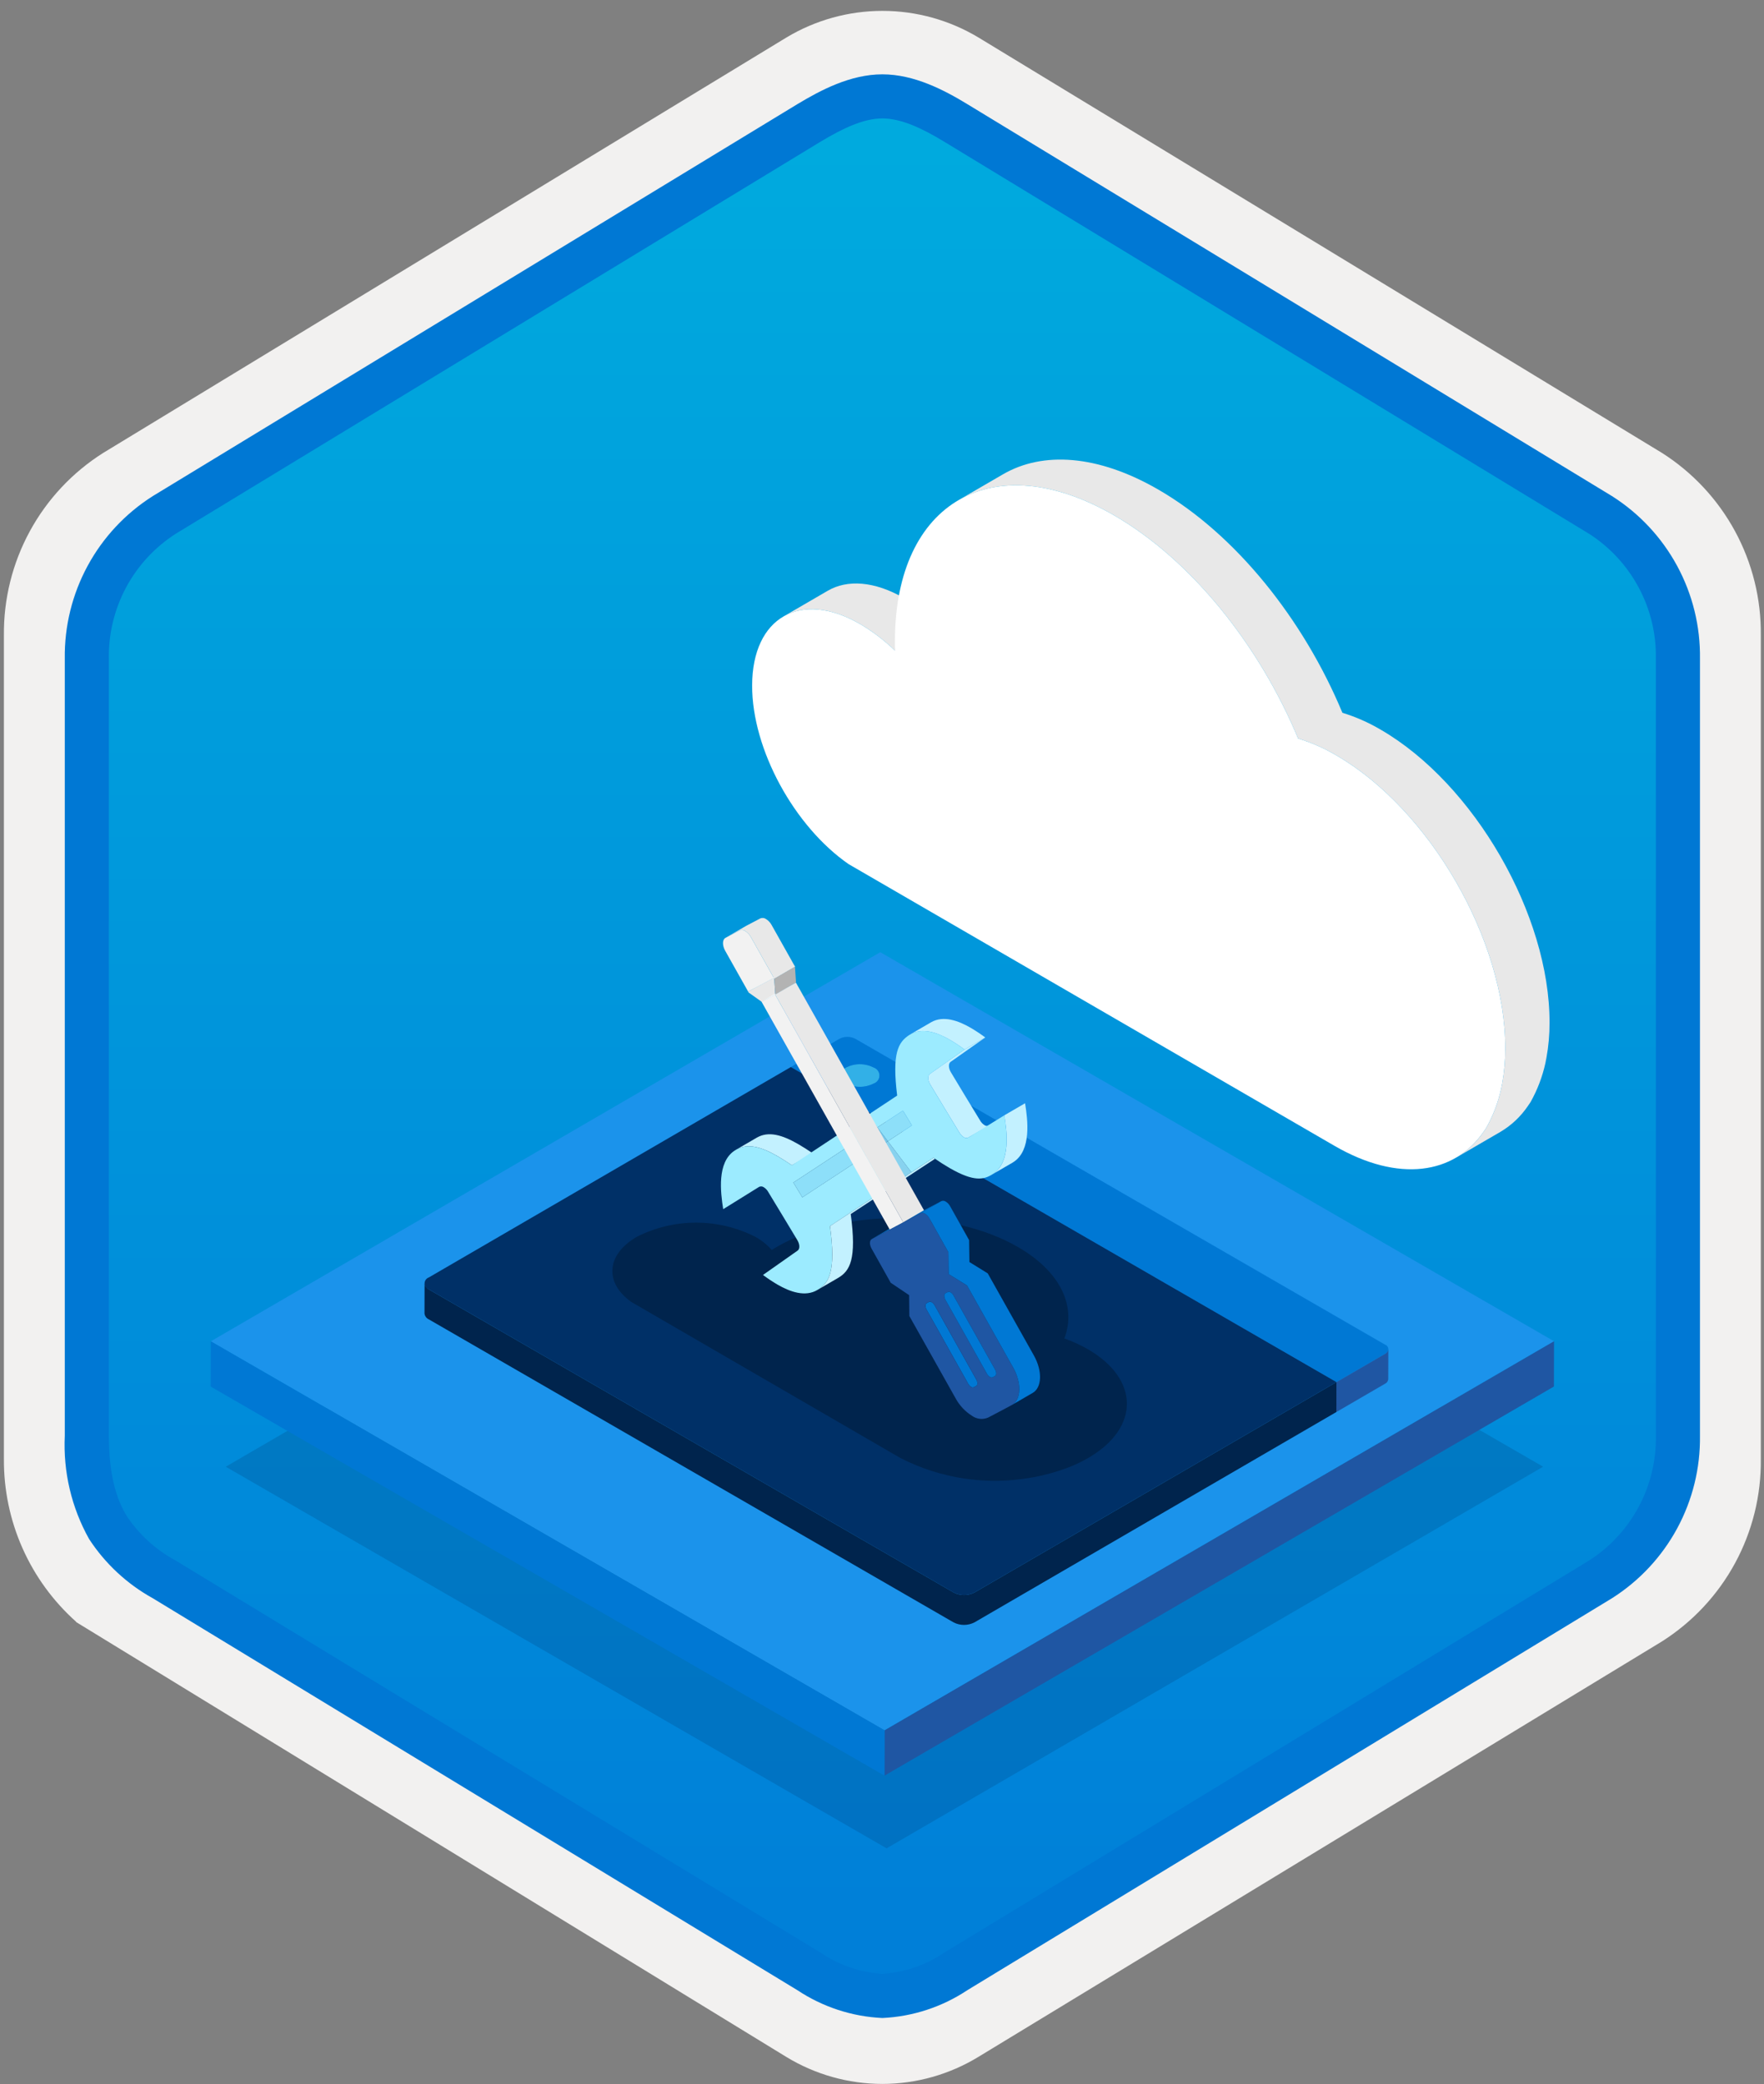 <svg width="160" height="189" viewBox="0 0 160 189" fill="none" xmlns="http://www.w3.org/2000/svg">
<rect x="0" y="0" width="160" height="189" fill="#808080" stroke="none"/>
<g clip-path="url(#clip0_972_604)">
<path d="M80.033 188.986C83.115 188.981 86.135 188.127 88.764 186.52L150.739 148.86C153.52 147.096 155.804 144.651 157.375 141.757C158.945 138.862 159.749 135.615 159.711 132.322V57.607C159.747 54.315 158.942 51.068 157.372 48.173C155.802 45.279 153.519 42.834 150.739 41.069L88.764 3.409C86.13 1.824 83.115 0.986 80.041 0.986C76.967 0.986 73.952 1.824 71.318 3.409L9.343 41.084C6.56 42.847 4.273 45.291 2.7 48.185C1.127 51.08 0.32 54.328 0.355 57.622V132.322C0.337 135.105 0.912 137.861 2.041 140.404C3.171 142.948 4.83 145.222 6.907 147.075V147.101L71.318 186.535C73.944 188.135 76.959 188.983 80.033 188.986V188.986ZM80.681 7.939C82.633 7.939 85.11 9.151 86.82 10.195L147.577 47.39C151.329 49.675 153.445 56.271 153.445 61.022L152.813 132.322C152.813 137.073 149.614 141.341 145.861 143.626L85.466 180.007C82.031 182.095 79.241 182.095 75.806 180.007L14.598 143.535C10.846 141.251 7.827 137.058 7.827 132.322V58.674C7.86 56.309 8.469 53.988 9.602 51.911C10.734 49.834 12.356 48.066 14.327 46.758L74.903 10.195C76.613 9.151 78.729 7.939 80.681 7.939Z" fill="#F2F1F0"/>
<path fill-rule="evenodd" clip-rule="evenodd" d="M87.932 11.519C85.561 10.046 82.825 9.265 80.034 9.265C77.242 9.265 74.506 10.046 72.135 11.519L16.001 45.85C13.475 47.462 11.402 49.693 9.98 52.33C8.558 54.968 7.834 57.925 7.876 60.921V129.024C7.836 132.02 8.561 134.976 9.983 137.613C11.405 140.25 13.476 142.481 16.001 144.094L72.135 178.425C74.506 179.899 77.242 180.68 80.034 180.68C82.825 180.68 85.561 179.899 87.932 178.425L144.066 144.094C146.591 142.481 148.663 140.25 150.085 137.613C151.507 134.976 152.232 132.02 152.192 129.024V60.921C152.23 57.925 151.504 54.969 150.082 52.332C148.66 49.696 146.59 47.465 144.066 45.85L87.932 11.519Z" fill="url(#paint0_linear_972_604)"/>
<path fill-rule="evenodd" clip-rule="evenodd" d="M80.034 10.741C81.717 10.741 83.6 11.606 85.666 12.864L144.132 48.407C146.024 49.62 147.573 51.297 148.634 53.278C149.694 55.259 150.231 57.479 150.192 59.725V130.204C150.231 132.451 149.694 134.67 148.634 136.651C147.573 138.632 146.024 140.309 144.132 141.522L85.668 177.064L85.666 177.065C83.996 178.204 82.051 178.875 80.034 179.008C78.016 178.875 76.071 178.204 74.401 177.065L74.4 177.064L15.938 141.524L15.936 141.523C14.147 140.559 12.622 139.172 11.494 137.483C10.517 135.88 9.876 133.665 9.876 130.204V59.725C9.837 57.479 10.373 55.259 11.434 53.278C12.495 51.297 14.044 49.62 15.935 48.407L74.392 12.87L74.396 12.867C76.48 11.614 78.34 10.741 80.034 10.741ZM87.746 9.448L146.21 44.989C148.689 46.559 150.723 48.738 152.121 51.318C153.518 53.897 154.231 56.792 154.192 59.725V130.204C154.231 133.138 153.518 136.032 152.121 138.612C150.723 141.192 148.688 143.371 146.21 144.941L87.745 180.482C85.451 182.007 82.786 182.88 80.034 183.008C77.282 182.88 74.616 182.007 72.322 180.482H72.321L13.857 144.94L13.855 144.939C11.52 143.646 9.536 141.801 8.078 139.565C6.484 136.712 5.721 133.469 5.876 130.204V59.725C5.837 56.792 6.55 53.897 7.947 51.317C9.344 48.737 11.379 46.559 13.858 44.989L72.322 9.447L72.33 9.442C74.421 8.185 77.129 6.741 80.034 6.741C82.92 6.741 85.637 8.164 87.746 9.448V9.448Z" fill="#0078D4"/>
<g opacity="0.2">
<path d="M139.965 133.012L80.415 167.619L20.476 133.013L80.026 98.406L139.965 133.012Z" fill="#003067"/>
</g>
<path d="M140.956 121.635L80.233 156.923L19.122 121.64L79.844 86.352L140.956 121.635Z" fill="#1B93EB"/>
<path d="M140.956 121.635L140.944 125.741L80.222 161.029L80.233 156.923L140.956 121.635Z" fill="#1F56A3"/>
<path d="M80.234 156.923L80.222 161.029L19.11 125.746L19.122 121.64L80.234 156.923Z" fill="#0078D4"/>
<path d="M79.247 96.811C79.398 96.862 79.529 96.959 79.622 97.088C79.715 97.217 79.766 97.372 79.767 97.532C79.768 97.691 79.719 97.847 79.627 97.977C79.535 98.107 79.405 98.205 79.255 98.258C78.868 98.457 78.438 98.561 78.003 98.562C77.567 98.563 77.138 98.46 76.75 98.262C76.042 97.853 76.038 97.216 76.735 96.811C77.124 96.613 77.554 96.509 77.991 96.509C78.427 96.509 78.858 96.613 79.247 96.811Z" fill="#32B0E7"/>
<path d="M125.627 121.943C125.714 121.973 125.789 122.029 125.843 122.103C125.896 122.177 125.925 122.267 125.926 122.358C125.926 122.45 125.898 122.539 125.846 122.614C125.793 122.689 125.718 122.746 125.632 122.777L121.222 125.339L71.732 96.766L75.818 94.391L76.141 94.204C76.364 94.09 76.611 94.03 76.861 94.03C77.111 94.03 77.358 94.09 77.581 94.204L125.627 121.943ZM76.75 98.262C77.138 98.46 77.567 98.563 78.003 98.562C78.438 98.561 78.868 98.457 79.255 98.258C79.405 98.205 79.535 98.107 79.627 97.977C79.719 97.846 79.768 97.691 79.767 97.531C79.766 97.372 79.715 97.217 79.622 97.088C79.529 96.959 79.398 96.862 79.247 96.811C78.858 96.613 78.427 96.509 77.991 96.509C77.554 96.509 77.124 96.613 76.735 96.811C76.038 97.216 76.042 97.853 76.75 98.262" fill="#0078D4"/>
<path d="M71.732 96.766L121.222 125.339L88.384 144.423C88.093 144.57 87.772 144.646 87.446 144.646C87.12 144.646 86.798 144.57 86.507 144.423L38.9 116.937C38.787 116.898 38.688 116.825 38.619 116.728C38.549 116.631 38.511 116.515 38.511 116.395C38.51 116.276 38.546 116.159 38.615 116.061C38.684 115.963 38.781 115.889 38.894 115.849L71.732 96.766Z" fill="#003067"/>
<path d="M92.326 113.086C96.224 115.337 97.642 118.476 96.54 121.383C97.278 121.641 97.991 121.967 98.669 122.357C103.381 125.078 103.392 129.494 98.711 132.214C98.152 132.539 97.569 132.82 96.967 133.056C96.88 133.091 96.76 133.13 96.666 133.169C95.745 133.503 94.799 133.764 93.837 133.949C93.723 133.968 93.603 133.984 93.482 134.007C89.454 134.715 85.306 134.089 81.667 132.222L57.274 118.077C54.826 116.354 54.965 113.789 57.75 112.17C59.417 111.321 61.262 110.878 63.133 110.878C65.004 110.877 66.849 111.319 68.517 112.167C69.076 112.477 69.579 112.88 70.004 113.358C70.137 113.265 70.291 113.176 70.438 113.09C76.468 109.586 86.263 109.586 92.326 113.086Z" fill="#00244D"/>
<path d="M125.632 122.777L121.222 125.339L121.214 128.051L125.624 125.488C125.705 125.451 125.775 125.394 125.827 125.321C125.879 125.248 125.91 125.163 125.918 125.074L125.926 122.363C125.918 122.452 125.886 122.537 125.835 122.609C125.783 122.682 125.713 122.74 125.632 122.777V122.777Z" fill="#1F56A3"/>
<path d="M88.384 144.423C88.093 144.57 87.772 144.646 87.446 144.646C87.12 144.646 86.798 144.57 86.507 144.423L38.9 116.937C38.792 116.888 38.699 116.812 38.631 116.716C38.562 116.62 38.521 116.507 38.511 116.389L38.503 119.101C38.513 119.218 38.554 119.331 38.623 119.427C38.691 119.524 38.784 119.6 38.892 119.648L86.5 147.134C86.791 147.281 87.112 147.358 87.438 147.358C87.764 147.358 88.086 147.281 88.377 147.134L121.214 128.051L121.222 125.339L88.384 144.423Z" fill="#00244D"/>
<path d="M66.758 104.267L68.639 103.173C69.707 102.553 70.949 102.919 72.416 103.766C72.828 104.003 73.258 104.28 73.707 104.582L71.826 105.676C71.378 105.372 70.947 105.096 70.535 104.858C69.069 104.011 67.826 103.646 66.758 104.267Z" fill="#C3F1FF"/>
<path d="M71.959 107.242L78.215 103.136L78.987 104.508L72.774 108.585L71.959 107.242Z" fill="#8DDFF9"/>
<path d="M78.986 104.508L80.725 107.597L75.283 111.192C75.835 115.303 75.209 116.344 74.149 116.978C73.036 117.646 71.661 117.155 70.52 116.496C70.067 116.229 69.627 115.937 69.205 115.623L72.351 113.41C72.564 113.258 72.549 112.838 72.319 112.46L70.995 110.263L69.67 108.077C69.576 107.911 69.442 107.771 69.279 107.67C69.219 107.627 69.149 107.601 69.075 107.594C69.002 107.587 68.928 107.599 68.861 107.629L65.596 109.657C65.353 108.115 65.019 105.412 66.626 104.349C67.723 103.616 69.007 103.977 70.535 104.858C70.948 105.097 71.378 105.373 71.827 105.676L77.522 101.905L78.215 103.136L71.959 107.242L72.774 108.585L78.986 104.508Z" fill="#9CEBFF"/>
<path d="M78.725 101.11L79.58 102.24L79.382 102.371L78.687 101.135L78.725 101.11Z" fill="#87D2EF"/>
<path d="M79.579 102.24L80.531 103.494L80.154 103.742L79.382 102.371L79.579 102.24Z" fill="#7AC8EA"/>
<path d="M80.53 103.494L82.668 106.314L81.889 106.828L80.154 103.742L80.53 103.494Z" fill="#87D2EF"/>
<path d="M81.899 100.717L82.715 102.06L80.531 103.494L79.579 102.24L81.899 100.717Z" fill="#8DDFF9"/>
<path d="M82.575 93.799L84.455 92.706C85.557 92.067 86.916 92.556 88.046 93.21C88.502 93.478 88.943 93.77 89.367 94.085L87.487 95.178C87.062 94.863 86.621 94.57 86.165 94.302C85.036 93.65 83.676 93.159 82.575 93.799Z" fill="#C3F1FF"/>
<path d="M89.3 102.037C89.14 101.937 89.006 101.799 88.911 101.635L87.577 99.444L86.253 97.248C86.023 96.87 86.007 96.45 86.221 96.298L89.367 94.085L87.487 95.178L84.341 97.391C84.127 97.542 84.143 97.963 84.372 98.34L85.697 100.537L87.03 102.728C87.125 102.892 87.259 103.03 87.42 103.13C87.477 103.171 87.544 103.196 87.614 103.203C87.683 103.21 87.754 103.198 87.818 103.169L89.698 102.076C89.635 102.105 89.564 102.117 89.494 102.11C89.424 102.104 89.357 102.078 89.3 102.037H89.3Z" fill="#C3F1FF"/>
<path d="M84.669 104.992L75.284 111.19C75.835 115.303 75.21 116.344 74.15 116.977L76.03 115.884C77.09 115.252 77.716 114.21 77.164 110.098L84.807 105.087L84.669 104.992Z" fill="#C3F1FF"/>
<path d="M92.977 100.051L91.096 101.144C91.348 102.691 91.673 105.388 90.074 106.456C90.016 106.495 89.958 106.531 89.898 106.565L91.779 105.473C91.838 105.437 91.897 105.401 91.955 105.363C93.553 104.296 93.228 101.599 92.977 100.051Z" fill="#C3F1FF"/>
<path d="M91.096 101.144C91.347 102.691 91.672 105.388 90.074 106.456C89.252 106.998 88.343 107.201 86.132 105.924C85.697 105.674 85.213 105.365 84.669 104.992L82.668 106.314L80.531 103.494L82.715 102.06L81.9 100.717L79.58 102.239L78.724 101.11L81.375 99.355C80.899 95.502 81.465 94.525 82.465 93.867C83.585 93.126 84.998 93.627 86.166 94.302C86.621 94.57 87.062 94.863 87.487 95.178L84.341 97.392C84.127 97.542 84.143 97.964 84.372 98.34L85.697 100.537L87.03 102.728C87.126 102.892 87.259 103.03 87.42 103.13C87.478 103.173 87.548 103.199 87.621 103.204C87.694 103.21 87.766 103.195 87.831 103.161L91.096 101.144Z" fill="#9CEBFF"/>
<path d="M70.188 88.681L70.222 88.74L70.32 90.188L69.089 90.851L67.906 90.01L67.855 89.922L70.188 88.681Z" fill="#E8E8E8"/>
<path d="M67.596 84.435C67.811 84.569 67.987 84.757 68.108 84.98L70.222 88.74L70.188 88.681L67.856 89.921L65.775 86.221C65.504 85.731 65.514 85.217 65.796 85.056L67.094 84.375C67.176 84.343 67.265 84.332 67.353 84.342C67.44 84.353 67.523 84.385 67.596 84.436V84.435Z" fill="#F2F2F2"/>
<path d="M79.069 112.369L80.95 111.276L80.96 111.27L79.08 112.363L79.069 112.369Z" fill="#0078D4"/>
<path d="M79.079 112.363L80.96 111.27L82.58 110.413L80.699 111.506L79.079 112.363Z" fill="#0078D4"/>
<path d="M80.699 111.506L82.58 110.413L83.113 110.131L81.233 111.224L80.699 111.506Z" fill="#0078D4"/>
<path d="M70.307 90.195L76.356 100.948L76.461 101.135L77.156 102.371L77.928 103.742L79.665 106.828L79.726 106.938L81.93 110.854L81.232 111.224L80.699 111.506L78.5 107.597L76.761 104.508L75.99 103.136L75.298 101.906L69.072 90.841L70.307 90.195Z" fill="#F2F2F2"/>
<path d="M81.607 105.845L81.545 105.735L79.809 102.649L79.037 101.277L78.342 100.042L78.238 99.855L72.188 89.103L70.307 90.195L76.356 100.948L76.461 101.135L77.156 102.371L77.928 103.742L79.665 106.828L79.727 106.938L81.93 110.854L83.811 109.761L81.607 105.845Z" fill="#E8E8E8"/>
<path d="M69.072 90.841L70.953 89.748L72.188 89.103L70.307 90.195L69.072 90.841Z" fill="white"/>
<path d="M70.222 88.74L72.103 87.647L72.201 89.096L70.32 90.188L70.222 88.74Z" fill="#B3B3B3"/>
<path d="M67.855 89.922L69.735 88.83L72.068 87.588L70.188 88.681L67.855 89.922Z" fill="#F2F2F2"/>
<path d="M70.188 88.681L72.068 87.588L72.102 87.647L70.222 88.74L70.188 88.681Z" fill="#F2F2F2"/>
<path d="M69.988 83.887C69.868 83.664 69.691 83.476 69.476 83.343C69.404 83.292 69.32 83.26 69.233 83.249C69.145 83.239 69.057 83.25 68.975 83.282L67.676 83.964L65.796 85.056L67.094 84.375C67.176 84.343 67.265 84.332 67.353 84.342C67.44 84.353 67.523 84.385 67.596 84.435C67.811 84.569 67.987 84.757 68.108 84.98L70.222 88.74L72.102 87.647L69.988 83.887Z" fill="#E8E8E8"/>
<path d="M81.93 110.854L83.811 109.761L85.377 108.929L83.497 110.021L81.93 110.854Z" fill="#0078D4"/>
<path d="M84.523 118.104C84.63 118.173 84.717 118.267 84.778 118.379L88.556 125.109C88.692 125.354 88.691 125.618 88.537 125.696L88.332 125.803C88.291 125.821 88.245 125.827 88.2 125.822C88.156 125.816 88.113 125.799 88.076 125.773C87.969 125.705 87.881 125.611 87.821 125.499L84.044 118.768C83.899 118.518 83.909 118.259 84.054 118.177L84.259 118.069C84.302 118.051 84.349 118.045 84.396 118.051C84.442 118.058 84.486 118.076 84.523 118.104V118.104Z" fill="#0078D4"/>
<path d="M91.895 124.017C92.693 125.438 92.629 126.97 91.749 127.433L90.664 128.011L89.621 128.557C89.386 128.658 89.129 128.697 88.875 128.669C88.621 128.641 88.378 128.549 88.17 128.4C87.537 128.004 87.019 127.45 86.666 126.792L82.481 119.346L82.461 117.452L80.792 116.332L79.06 113.243C78.848 112.876 78.857 112.479 79.079 112.363L80.7 111.506L81.233 111.224L81.93 110.854L83.497 110.021C83.563 109.993 83.635 109.982 83.706 109.989C83.777 109.997 83.846 110.022 83.904 110.064C84.065 110.164 84.198 110.303 84.289 110.469L86.021 113.557L86.049 115.544L87.71 116.571L91.895 124.017ZM90.246 124.791C90.392 124.707 90.401 124.448 90.257 124.198L86.488 117.483C86.424 117.367 86.332 117.269 86.22 117.198C86.184 117.172 86.142 117.156 86.097 117.153C86.053 117.148 86.009 117.155 85.968 117.173L85.763 117.28C85.725 117.305 85.694 117.339 85.675 117.379C85.655 117.42 85.647 117.465 85.651 117.51C85.656 117.637 85.69 117.762 85.753 117.873L89.522 124.587C89.582 124.699 89.67 124.794 89.777 124.863C89.814 124.891 89.858 124.909 89.905 124.915C89.951 124.921 89.998 124.915 90.041 124.898L90.246 124.791ZM88.538 125.696C88.691 125.618 88.692 125.354 88.556 125.108L84.779 118.379C84.718 118.267 84.63 118.173 84.523 118.104C84.486 118.076 84.442 118.058 84.396 118.051C84.35 118.045 84.302 118.051 84.259 118.069L84.054 118.176C83.909 118.259 83.9 118.518 84.044 118.768L87.821 125.499C87.881 125.61 87.969 125.705 88.076 125.773C88.113 125.799 88.156 125.816 88.201 125.822C88.245 125.827 88.291 125.821 88.332 125.803L88.537 125.696" fill="#1F56A3"/>
<path d="M86.22 117.198C86.332 117.269 86.424 117.367 86.487 117.484L90.256 124.198C90.401 124.448 90.391 124.707 90.246 124.791L90.041 124.898C89.998 124.915 89.951 124.921 89.904 124.915C89.858 124.909 89.814 124.891 89.777 124.863C89.67 124.794 89.582 124.699 89.522 124.587L85.752 117.873C85.69 117.762 85.655 117.637 85.651 117.51C85.647 117.465 85.655 117.42 85.674 117.379C85.694 117.339 85.725 117.305 85.763 117.28L85.968 117.173C86.008 117.155 86.053 117.148 86.097 117.153C86.141 117.157 86.183 117.173 86.22 117.198H86.22Z" fill="#0078D4"/>
<path d="M93.776 122.924L89.591 115.479L87.93 114.451L87.901 112.463L86.17 109.376C86.078 109.21 85.946 109.071 85.785 108.971C85.726 108.93 85.658 108.904 85.587 108.897C85.515 108.889 85.443 108.9 85.377 108.929L83.497 110.021C83.563 109.993 83.635 109.982 83.706 109.989C83.777 109.997 83.845 110.022 83.904 110.064C84.065 110.164 84.197 110.303 84.289 110.469L86.021 113.557L86.049 115.544L87.71 116.571L91.895 124.017C92.68 125.415 92.631 126.921 91.79 127.41L93.671 126.317C94.511 125.828 94.561 124.323 93.776 122.924Z" fill="#0078D4"/>
<path d="M75.08 53.573L71.064 55.907C72.837 54.876 75.292 55.022 77.998 56.584C79.156 57.263 80.228 58.08 81.191 59.017L85.206 56.683C84.244 55.746 83.172 54.929 82.013 54.25C79.308 52.688 76.853 52.543 75.08 53.573Z" fill="#E8E8E8"/>
<path d="M125.207 66.157C124.122 65.518 122.965 65.009 121.76 64.641C118.252 56.211 112.096 48.459 105.054 44.393C99.554 41.218 94.572 40.922 90.973 43.014L86.957 45.347C90.556 43.256 95.538 43.551 101.038 46.727C108.08 50.793 114.236 58.544 117.744 66.975C118.949 67.342 120.106 67.851 121.191 68.491C129.7 73.404 136.559 85.319 136.531 95.084C136.535 96.15 136.441 97.215 136.251 98.264C136.23 98.414 136.18 98.558 136.159 98.731C135.886 99.98 135.428 101.181 134.801 102.294C134.729 102.415 134.639 102.513 134.568 102.634C133.917 103.597 133.059 104.402 132.057 104.991L136.073 102.657C137.075 102.068 137.932 101.263 138.584 100.3C138.655 100.179 138.745 100.081 138.816 99.96C139.444 98.847 139.901 97.646 140.175 96.397C140.195 96.224 140.246 96.08 140.266 95.93C140.457 94.881 140.551 93.817 140.547 92.751C140.575 82.985 133.716 71.07 125.207 66.157Z" fill="#E8E8E8"/>
<path d="M101.038 46.727C108.08 50.793 114.236 58.544 117.744 66.975C118.949 67.342 120.106 67.851 121.191 68.491C129.7 73.404 136.559 85.319 136.531 95.084C136.535 96.15 136.441 97.215 136.251 98.264C136.23 98.414 136.179 98.558 136.159 98.731C135.886 99.98 135.428 101.181 134.8 102.294C134.73 102.415 134.639 102.513 134.568 102.634C131.901 106.505 126.847 107.264 121.071 103.929L76.97 78.364C72.059 74.962 68.205 67.973 68.221 62.155C68.239 55.968 72.623 53.481 77.998 56.584C79.156 57.263 80.228 58.08 81.191 59.017C81.171 58.694 81.172 58.394 81.173 58.082C81.209 45.488 90.098 40.411 101.038 46.727Z" fill="white"/>
</g>
<defs>
<linearGradient id="paint0_linear_972_604" x1="80.034" y1="9.265" x2="80.034" y2="180.68" gradientUnits="userSpaceOnUse">
<stop stop-color="#00ABDE"/>
<stop offset="1" stop-color="#007ED8"/>
</linearGradient>
<clipPath id="clip0_972_604">
<rect width="159.356" height="188" fill="white" transform="translate(0.355 0.986)"/>
</clipPath>
</defs>
</svg>
